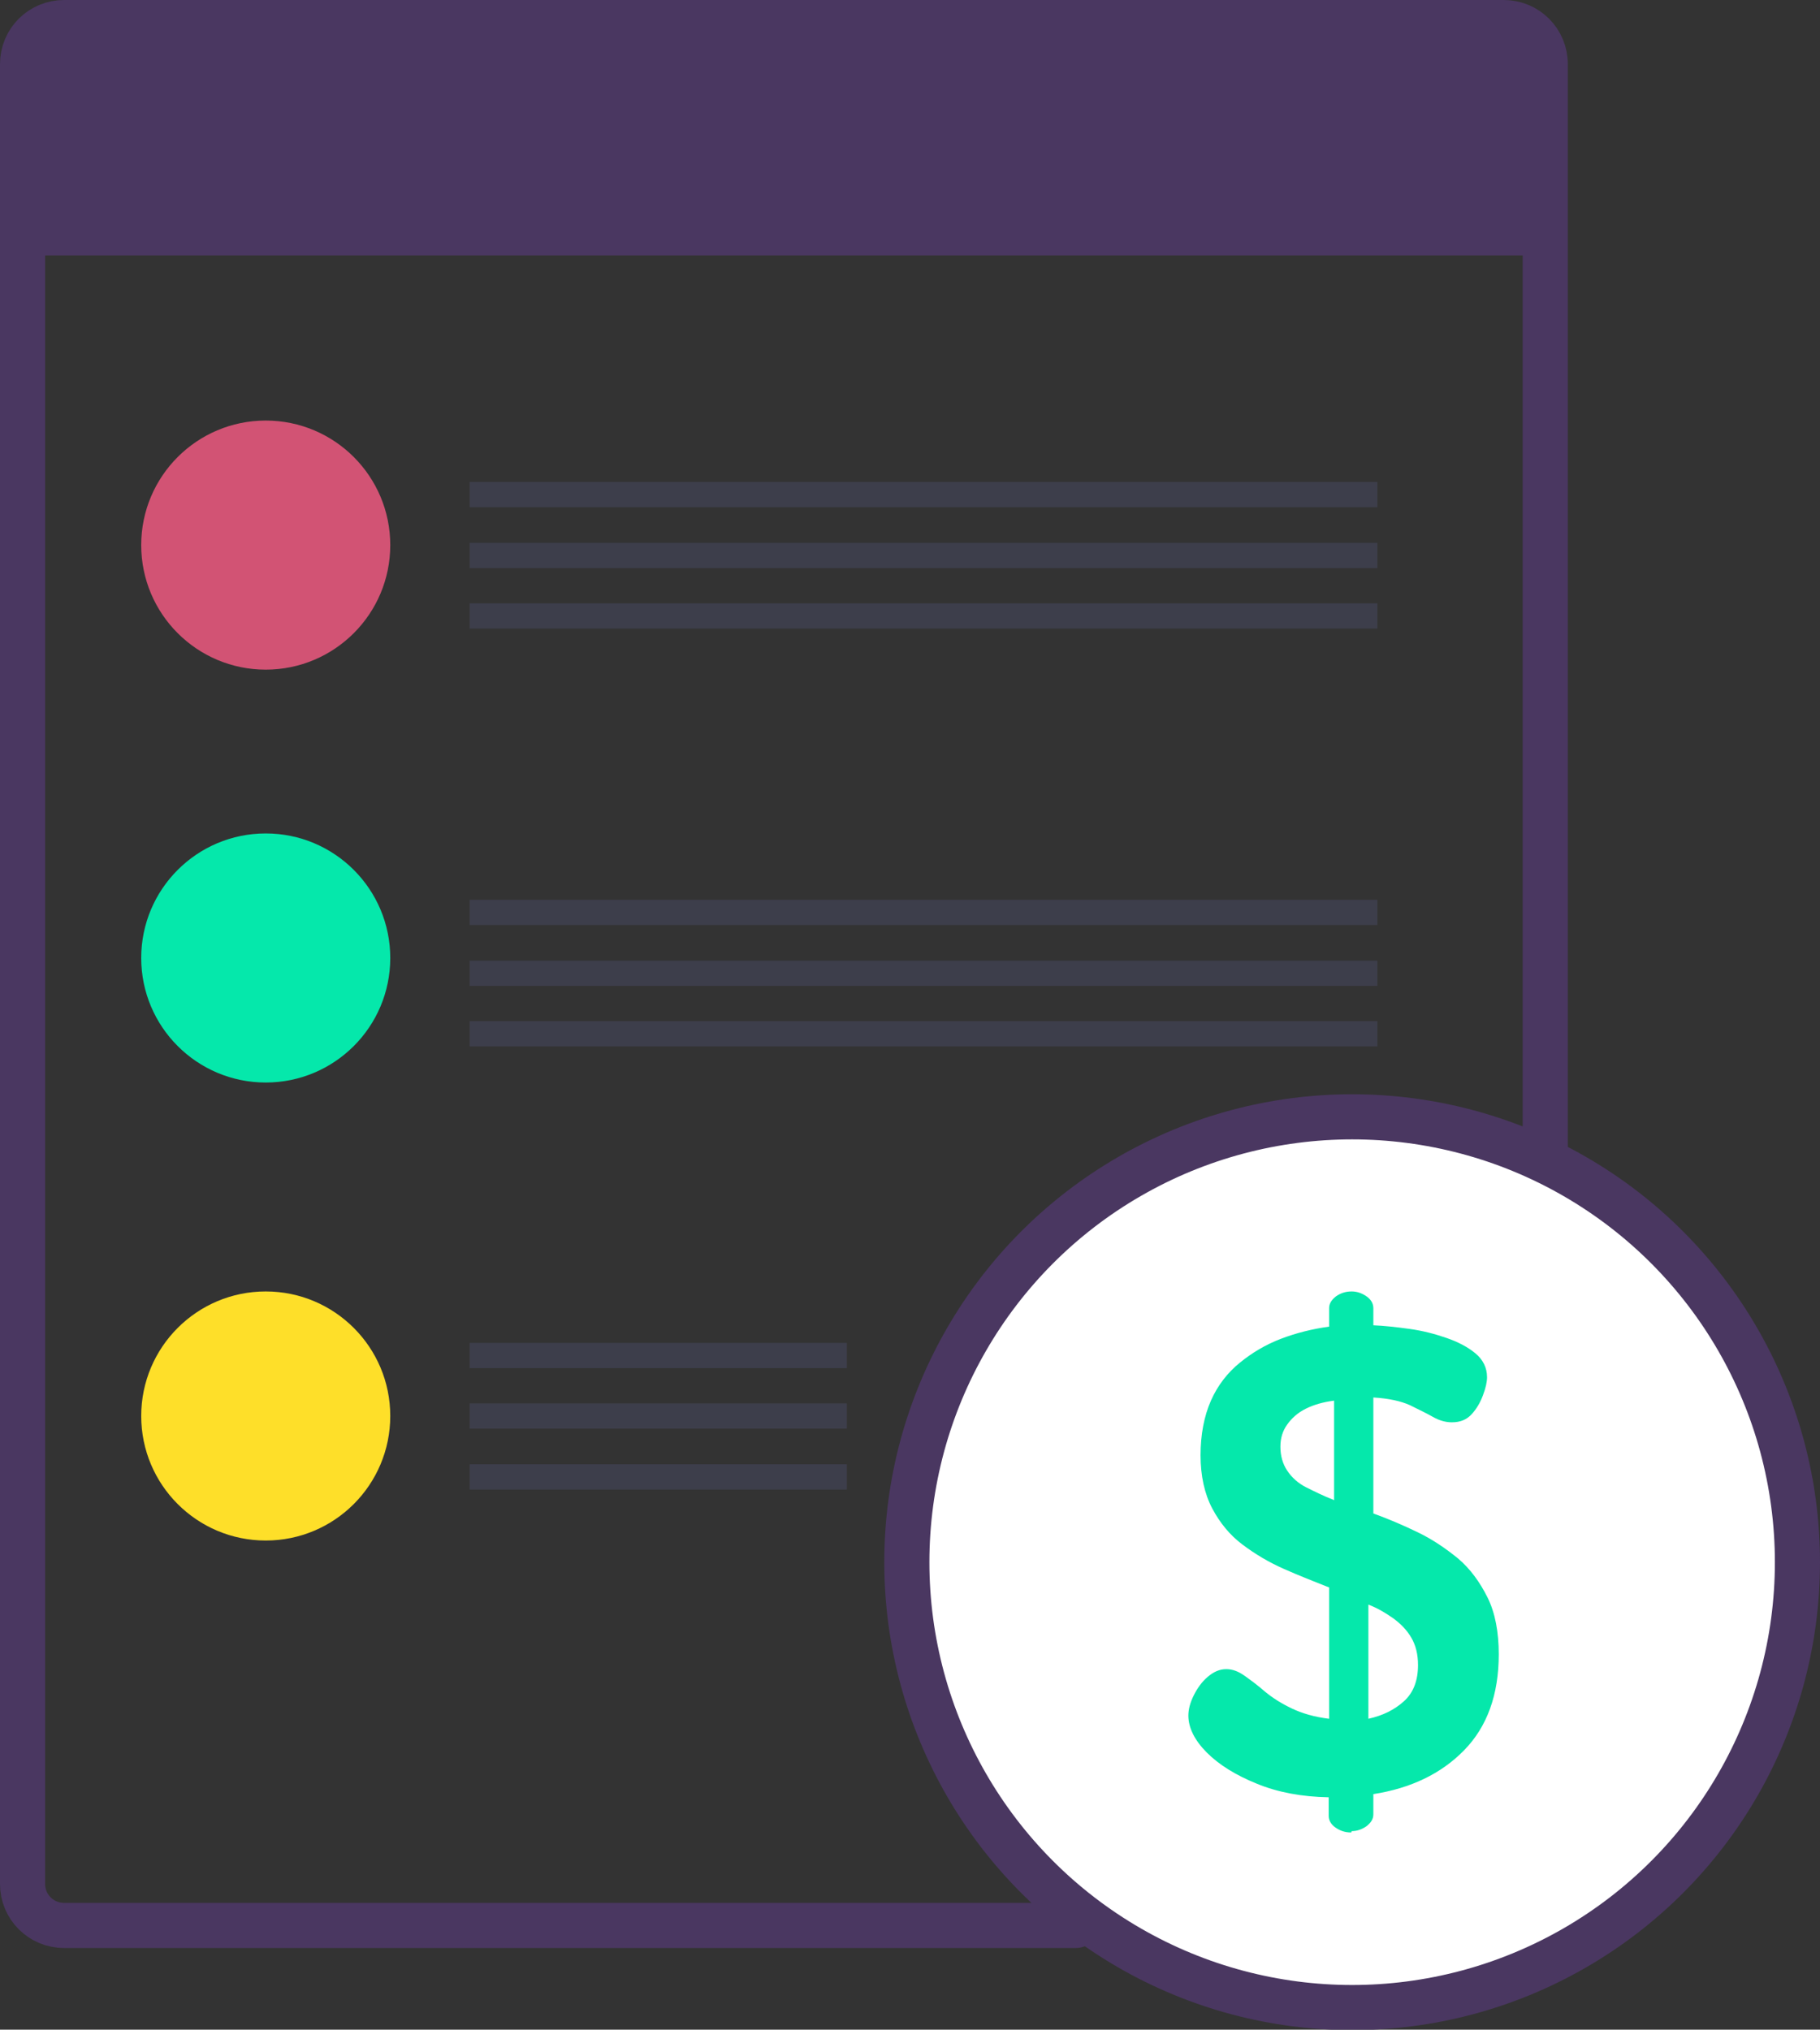 <?xml version="1.0" encoding="UTF-8"?><svg id="Capa_2" xmlns="http://www.w3.org/2000/svg" viewBox="0 0 40.34 44.98"><rect x="0" y="0" width="40.34" height="44.98" fill="#333333" stroke="none"/><defs><style>.cls-1{fill:#fff;}.cls-1,.cls-2{stroke:#4a3761;stroke-linecap:round;stroke-linejoin:round;}.cls-2{fill:none;}.cls-3{fill:#8b93ff;opacity:.12;}.cls-4{fill:#fedf29;}.cls-5{fill:#d25374;}.cls-6{fill:#05e8ab;}.cls-7{fill:#4a3761;}</style></defs><g id="Capa_1-2"><circle class="cls-1" cx="29.97" cy="34.62" r="9.87"/><path class="cls-2" d="M23.85,42.67H1.42c-.51,0-.92-.41-.92-.92V1.42c0-.51,.41-.92,.92-.92h31.91c.51,0,.92,.41,.92,.92V25.65"/><rect class="cls-7" x=".5" y=".5" width="33.75" height="5.16"/><circle class="cls-5" cx="5.89" cy="12.08" r="2.76"/><circle class="cls-6" cx="5.89" cy="21.23" r="2.76"/><circle class="cls-4" cx="5.89" cy="31.38" r="2.76"/><rect class="cls-3" x="10.41" y="10.68" width="20.12" height=".56"/><rect class="cls-3" x="10.41" y="12.03" width="20.12" height=".56"/><rect class="cls-3" x="10.41" y="13.37" width="20.12" height=".56"/><rect class="cls-3" x="10.41" y="19.94" width="20.12" height=".56"/><rect class="cls-3" x="10.41" y="21.29" width="20.12" height=".56"/><rect class="cls-3" x="10.41" y="22.63" width="20.12" height=".56"/><rect class="cls-3" x="10.41" y="29.76" width="8.36" height=".56"/><rect class="cls-3" x="10.41" y="31.1" width="8.36" height=".56"/><rect class="cls-3" x="10.41" y="32.45" width="8.36" height=".56"/><path class="cls-6" d="M29.95,40.61c-.14,0-.25-.04-.35-.11-.1-.07-.15-.16-.15-.26v-.41c-.59-.01-1.13-.11-1.59-.3-.47-.19-.84-.42-1.11-.69s-.41-.55-.41-.82c0-.14,.04-.29,.12-.45,.08-.16,.18-.3,.31-.41,.13-.11,.26-.17,.41-.17,.14,0,.27,.05,.41,.15,.14,.1,.29,.21,.45,.35,.17,.14,.36,.26,.59,.37,.23,.11,.5,.19,.83,.23v-2.91c-.33-.13-.66-.26-1-.41-.34-.15-.64-.33-.92-.54-.28-.21-.5-.48-.67-.8-.17-.32-.26-.72-.26-1.18s.08-.87,.23-1.21,.37-.62,.64-.84c.27-.22,.57-.4,.91-.53s.7-.22,1.07-.27v-.41c0-.1,.05-.18,.15-.26,.1-.07,.21-.11,.35-.11,.12,0,.23,.04,.33,.11,.1,.07,.15,.16,.15,.26v.38c.24,.01,.51,.04,.8,.08,.29,.04,.56,.11,.82,.2s.47,.2,.64,.34c.17,.14,.26,.32,.26,.53,0,.11-.03,.24-.09,.4s-.14,.3-.25,.42c-.11,.12-.25,.18-.44,.18-.14,0-.28-.04-.42-.12-.14-.08-.31-.16-.51-.26-.2-.09-.47-.15-.81-.17v2.57c.33,.12,.66,.26,.99,.42,.33,.16,.62,.36,.89,.58,.27,.23,.48,.52,.65,.86s.25,.77,.25,1.26c0,.9-.26,1.61-.77,2.13-.51,.52-1.18,.84-2.01,.97v.45c0,.1-.05,.18-.15,.26-.1,.07-.21,.11-.33,.11Zm-.38-7.36v-2.21c-.24,.03-.45,.09-.63,.18s-.31,.21-.41,.35c-.1,.14-.15,.3-.15,.49,0,.2,.05,.38,.15,.53,.1,.15,.24,.28,.42,.37s.38,.19,.61,.28Zm.76,4.84c.32-.07,.58-.2,.79-.39,.21-.19,.31-.46,.31-.8,0-.24-.05-.44-.15-.61s-.23-.3-.39-.42c-.17-.12-.35-.23-.56-.31v2.54Z"/></g></svg>